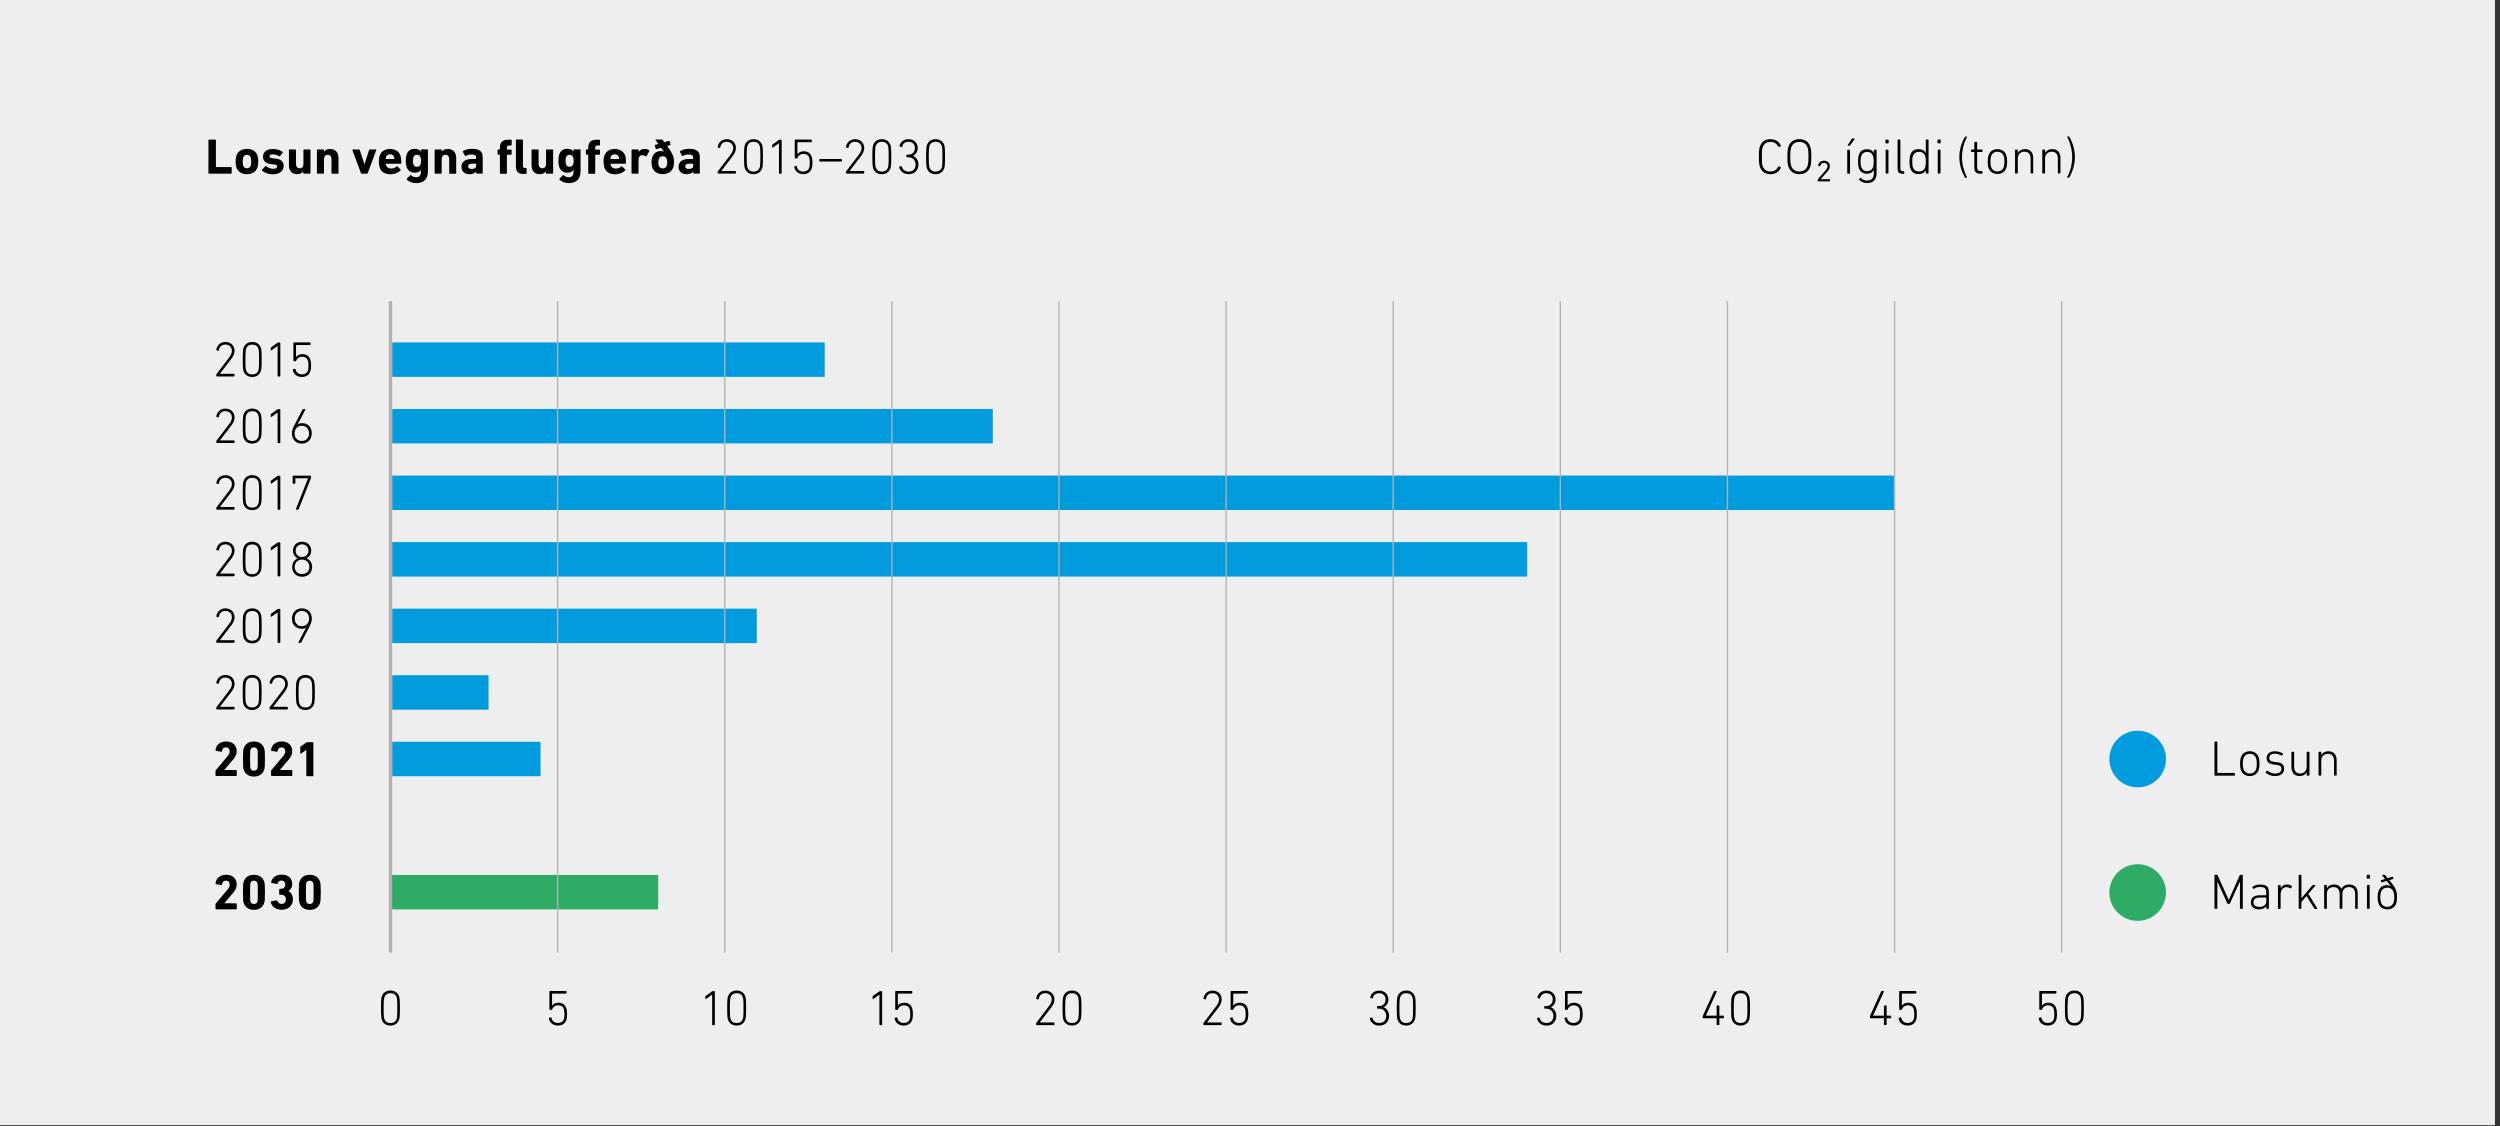 <?xml version="1.0" encoding="UTF-8"?><svg xmlns="http://www.w3.org/2000/svg" xmlns:xlink="http://www.w3.org/1999/xlink" viewBox="0 0 375.28 169.03"><rect x="0" y="0" width="375.28" height="169.03" fill="#333333" stroke="none"/><defs><style>.cls-1,.cls-2,.cls-3{fill:none;}.cls-4{fill:url(#linear-gradient);}.cls-5{clip-path:url(#clippath);}.cls-6{fill:#eee;}.cls-7{fill:#009cde;}.cls-8{fill:#2eac66;}.cls-2{stroke-width:.2px;}.cls-2,.cls-3{stroke:#b2b2b2;}.cls-9{mix-blend-mode:multiply;}.cls-10{clip-path:url(#clippath-1);}.cls-11{clip-path:url(#clippath-4);}.cls-12{clip-path:url(#clippath-3);}.cls-13{clip-path:url(#clippath-2);}.cls-14{clip-path:url(#clippath-8);}.cls-15{clip-path:url(#clippath-6);}.cls-16{clip-path:url(#clippath-5);}.cls-17{clip-path:url(#clippath-9);}.cls-3{stroke-width:.5px;}.cls-18{clip-path:url(#clippath-20);}.cls-19{clip-path:url(#clippath-14);}.cls-20{clip-path:url(#clippath-13);}.cls-21{clip-path:url(#clippath-12);}.cls-22{clip-path:url(#clippath-10);}.cls-23{clip-path:url(#clippath-15);}.cls-24{clip-path:url(#clippath-17);}.cls-25{clip-path:url(#clippath-16);}.cls-26{clip-path:url(#clippath-19);}.cls-27{clip-path:url(#clippath-11);}.cls-28{clip-path:url(#clippath-18);}.cls-29{isolation:isolate;}</style><clipPath id="clippath"><rect class="cls-1" x="569.56" y="-149.29" width="595.28" height="841.89"/></clipPath><clipPath id="clippath-1"><rect class="cls-1" x="569.56" y="-149.29" width="595.28" height="841.89"/></clipPath><clipPath id="clippath-2"><rect class="cls-1" x="569.56" y="-149.29" width="595.28" height="841.89"/></clipPath><clipPath id="clippath-3"><rect class="cls-1" x="362.84" y="14.06" width="843.24" height="786.22"/></clipPath><clipPath id="clippath-4"><path class="cls-1" d="M1005.75,14.95c-21.76,3.89-32.36,6.19-31.28,10.64,1.08,4.46,8.22,12.59,4.58,14.48-3.25,1.69-5.42-.93-7.67-3.54-1.85-2.14-3.75-4.29-6.34-4.06-5.75,.51-21.88,.13-34.24,4.04-9,2.75-28.59,10.03-37.64,15.62-9.05,5.6-29.05,15.99-36.03,19.24-6.97,3.25-23.35,14.9-28.63,21.29-5.28,6.39-17.41,23.11-24.16,27.16-6.74,4.04-21.37,9.44-19.31,14.02,2.06,4.58,25.3,5.68,28.21,9.98,2.91,4.3,5.82,2.05,1.83,5.74-2.16,2-9.97-.38-18.17-2.76-6.95-2.02-14.17-4.04-18.44-3.39-9.31,1.42-16.21,9.12-18.5,11.6-2.28,2.47,5.54,6.87,2.04,10.65-3.51,3.77-15.49,5.68-17.95,9.25-2.47,3.57-7.34,11.26-7.34,11.26l14.06,7.98-359.18,214.2-28.75,391.92,826.54-3.87,16.7-769.06c-13.36-8.55-57.21-13.74-68.47-7.27-10.12,5.81-63.16,18.61-73.95,11.87-9.37-5.86-26.55-17.89-47.95-17.89-3.23,0-6.55,.27-9.96,.88"/></clipPath><linearGradient id="linear-gradient" x1="216.05" y1="812.25" x2="217.05" y2="812.25" gradientTransform="translate(638676.42 170598.93) rotate(-90) scale(785.34 -785.34)" gradientUnits="userSpaceOnUse"><stop offset="0" stop-color="#bcddf2"/><stop offset=".62" stop-color="#bcddf2"/><stop offset="1" stop-color="#e3f2fa"/></linearGradient><clipPath id="clippath-5"><rect class="cls-1" x="-45.71" y="-149.29" width="595.28" height="841.89"/></clipPath><clipPath id="clippath-6"><rect class="cls-1" x="-45.71" y="-149.29" width="595.28" height="841.89"/></clipPath><clipPath id="clippath-8"><rect class="cls-1" x="-45.71" y="-149.29" width="595.28" height="841.89"/></clipPath><clipPath id="clippath-9"><rect class="cls-1" x="49.37" y="38.21" width="18.5" height="105.8"/></clipPath><clipPath id="clippath-10"><rect class="cls-1" x="74.6" y="38.21" width="18.2" height="105.8"/></clipPath><clipPath id="clippath-11"><rect class="cls-1" x="99.69" y="38.21" width="18.2" height="105.8"/></clipPath><clipPath id="clippath-12"><rect class="cls-1" x="124.78" y="38.21" width="18.2" height="105.8"/></clipPath><clipPath id="clippath-13"><rect class="cls-1" x="149.86" y="38.21" width="18.2" height="105.8"/></clipPath><clipPath id="clippath-14"><rect class="cls-1" x="174.95" y="38.21" width="18.2" height="105.8"/></clipPath><clipPath id="clippath-15"><rect class="cls-1" x="200.04" y="38.21" width="18.2" height="105.8"/></clipPath><clipPath id="clippath-16"><rect class="cls-1" x="225.12" y="38.21" width="18.2" height="105.8"/></clipPath><clipPath id="clippath-17"><rect class="cls-1" x="250.21" y="38.21" width="18.2" height="105.8"/></clipPath><clipPath id="clippath-18"><rect class="cls-1" x="275.3" y="38.21" width="18.2" height="105.8"/></clipPath><clipPath id="clippath-19"><rect class="cls-1" x="300.38" y="38.21" width="18.2" height="105.8"/></clipPath><clipPath id="clippath-20"><rect class="cls-1" x="-45.71" y="-149.29" width="595.28" height="841.89"/></clipPath></defs><g class="cls-29"><g id="Layer_1"><g class="cls-5"><g class="cls-10"><g class="cls-13"><g class="cls-9"><g class="cls-12"><g class="cls-11"><rect class="cls-4" x="213.48" y="-157.09" width="1141.96" height="1128.07" transform="translate(-91.55 523.54) rotate(-35)"/></g></g></g></g></g></g><g class="cls-16"><g class="cls-15"><rect class="cls-6" x="-.36" y="-.1" width="374.88" height="169"/><g><path d="M32.48,56.24s0-.07,.03-.1l1.88-2.47c.26-.33,.42-.65,.42-1,0-.56-.4-.95-.98-.95s-.89,.35-.98,.88c0,.04-.04,.07-.09,.06l-.23-.06s-.07-.04-.06-.08c.08-.62,.55-1.19,1.37-1.19s1.37,.56,1.37,1.34c0,.45-.2,.83-.52,1.25l-1.68,2.19h0s2.12,0,2.12,0c.04,0,.08,.03,.08,.08v.24s-.03,.08-.08,.08h-2.59s-.08-.03-.08-.08v-.2Z"/><path d="M36.44,53.96c0-1.22,.05-1.53,.11-1.71,.19-.59,.67-.92,1.31-.92s1.12,.32,1.31,.92c.06,.18,.11,.49,.11,1.71s-.05,1.53-.11,1.71c-.2,.59-.67,.92-1.31,.92s-1.12-.32-1.31-.92c-.06-.18-.11-.49-.11-1.71Zm1.43,2.25c.45,0,.77-.2,.92-.62,.05-.17,.1-.44,.1-1.62s-.05-1.46-.1-1.62c-.14-.43-.47-.62-.92-.62s-.77,.2-.92,.62c-.05,.17-.11,.44-.11,1.62s.05,1.46,.11,1.62c.14,.43,.47,.62,.92,.62Z"/><path d="M41.67,51.95h-.02l-.92,.65s-.08,.02-.08-.04v-.32c0-.05,.02-.08,.05-.11l.95-.68s.07-.04,.11-.04h.24s.08,.03,.08,.08v4.95s-.03,.08-.08,.08h-.25s-.08-.03-.08-.08v-4.48Z"/><path d="M44.02,55.42l.24-.06c.05-.01,.08,.02,.1,.06,.08,.45,.41,.78,.98,.78,.42,0,.76-.2,.89-.59,.05-.17,.07-.4,.07-.74s-.03-.58-.09-.75c-.12-.38-.44-.57-.86-.57-.48,0-.8,.29-.9,.61-.02,.05-.03,.07-.08,.07h-.25s-.08-.03-.08-.07v-2.68s.03-.08,.08-.08h2.41s.08,.03,.08,.08v.24s-.03,.07-.08,.07h-2.05s-.04,.02-.04,.05v1.76h.01c.13-.22,.47-.44,.93-.44,.6,0,1.03,.28,1.2,.81,.07,.21,.12,.49,.12,.9,0,.38-.04,.65-.11,.86-.18,.55-.65,.86-1.26,.86-.79,0-1.29-.46-1.37-1.08,0-.04,0-.08,.05-.09Z"/></g><g><path d="M32.48,66.24s0-.07,.03-.1l1.88-2.47c.26-.33,.42-.65,.42-1,0-.56-.4-.95-.98-.95s-.89,.35-.98,.88c0,.04-.04,.07-.09,.06l-.23-.06s-.07-.04-.06-.08c.08-.62,.55-1.19,1.37-1.19s1.37,.56,1.37,1.34c0,.45-.2,.83-.52,1.25l-1.68,2.19h0s2.12,0,2.12,0c.04,0,.08,.03,.08,.07v.24s-.03,.08-.08,.08h-2.59s-.08-.03-.08-.08v-.19Z"/><path d="M36.44,63.96c0-1.22,.05-1.53,.11-1.71,.19-.59,.67-.92,1.31-.92s1.12,.32,1.31,.92c.06,.18,.11,.49,.11,1.71s-.05,1.53-.11,1.71c-.2,.59-.67,.92-1.31,.92s-1.12-.32-1.31-.92c-.06-.18-.11-.49-.11-1.71Zm1.43,2.24c.45,0,.77-.2,.92-.62,.05-.17,.1-.44,.1-1.62s-.05-1.46-.1-1.62c-.14-.43-.47-.62-.92-.62s-.77,.2-.92,.62c-.05,.17-.11,.44-.11,1.62s.05,1.46,.11,1.62c.14,.43,.47,.62,.92,.62Z"/><path d="M41.67,61.95h-.02l-.92,.65s-.08,.02-.08-.04v-.32c0-.05,.02-.08,.05-.11l.95-.68s.07-.04,.11-.04h.24s.08,.03,.08,.08v4.95s-.03,.08-.08,.08h-.25s-.08-.03-.08-.08v-4.48Z"/><path d="M44.15,63.9l1.27-2.44s.04-.05,.1-.05h.28c.05,0,.06,.04,.04,.07l-1.15,2.21h.02c.13-.1,.37-.17,.66-.17,.83,0,1.43,.6,1.43,1.52s-.62,1.55-1.49,1.55-1.49-.6-1.49-1.54c0-.41,.14-.8,.33-1.15Zm1.16,2.3c.64,0,1.08-.47,1.08-1.14s-.44-1.15-1.08-1.15-1.09,.47-1.09,1.15,.44,1.14,1.09,1.14Z"/></g><g><path d="M32.48,76.24s0-.07,.03-.1l1.88-2.47c.26-.33,.42-.65,.42-1,0-.56-.4-.95-.98-.95s-.89,.35-.98,.88c0,.04-.04,.07-.09,.06l-.23-.06s-.07-.04-.06-.08c.08-.62,.55-1.19,1.37-1.19s1.37,.56,1.37,1.34c0,.45-.2,.83-.52,1.25l-1.68,2.19h0s2.12,0,2.12,0c.04,0,.08,.03,.08,.08v.24s-.03,.08-.08,.08h-2.59s-.08-.03-.08-.08v-.2Z"/><path d="M36.44,73.95c0-1.22,.05-1.53,.11-1.71,.19-.59,.67-.92,1.31-.92s1.12,.32,1.31,.92c.06,.18,.11,.49,.11,1.71s-.05,1.53-.11,1.71c-.2,.59-.67,.92-1.31,.92s-1.12-.32-1.31-.92c-.06-.18-.11-.49-.11-1.71Zm1.43,2.25c.45,0,.77-.2,.92-.62,.05-.17,.1-.44,.1-1.62s-.05-1.46-.1-1.62c-.14-.43-.47-.62-.92-.62s-.77,.2-.92,.62c-.05,.17-.11,.44-.11,1.62s.05,1.46,.11,1.62c.14,.43,.47,.62,.92,.62Z"/><path d="M41.67,71.95h-.02l-.92,.65s-.08,.02-.08-.04v-.32c0-.05,.02-.08,.05-.11l.95-.68s.07-.04,.11-.04h.24s.08,.03,.08,.08v4.95s-.03,.08-.08,.08h-.25s-.08-.03-.08-.08v-4.48Z"/><path d="M46.23,71.81v-.02h-1.85s-.04,.02-.04,.05v.7s-.03,.07-.08,.07h-.25s-.08-.03-.08-.07v-1.06s.03-.08,.08-.08h2.58s.08,.03,.08,.08v.28s0,.05-.01,.07l-1.83,4.61c-.02,.05-.04,.07-.1,.07h-.28s-.06-.03-.04-.08l1.82-4.61Z"/></g><g><path d="M32.48,86.23s0-.07,.03-.1l1.88-2.47c.26-.33,.42-.65,.42-1,0-.56-.4-.95-.98-.95s-.89,.35-.98,.88c0,.04-.04,.07-.09,.06l-.23-.06s-.07-.04-.06-.08c.08-.62,.55-1.19,1.37-1.19s1.37,.56,1.37,1.34c0,.45-.2,.83-.52,1.25l-1.68,2.19h0s2.12,0,2.12,0c.04,0,.08,.03,.08,.08v.24s-.03,.08-.08,.08h-2.59s-.08-.03-.08-.08v-.2Z"/><path d="M36.44,83.95c0-1.22,.05-1.53,.11-1.71,.19-.59,.67-.92,1.31-.92s1.12,.32,1.31,.92c.06,.18,.11,.49,.11,1.71s-.05,1.53-.11,1.71c-.2,.59-.67,.92-1.31,.92s-1.12-.32-1.31-.92c-.06-.18-.11-.49-.11-1.71Zm1.43,2.25c.45,0,.77-.2,.92-.62,.05-.17,.1-.44,.1-1.62s-.05-1.46-.1-1.62c-.14-.43-.47-.62-.92-.62s-.77,.2-.92,.62c-.05,.17-.11,.44-.11,1.62s.05,1.46,.11,1.62c.14,.43,.47,.62,.92,.62Z"/><path d="M41.67,81.95h-.02l-.92,.65s-.08,.02-.08-.04v-.32c0-.05,.02-.08,.05-.11l.95-.68s.07-.04,.11-.04h.24s.08,.03,.08,.08v4.95s-.03,.08-.08,.08h-.25s-.08-.03-.08-.08v-4.48Z"/><path d="M44.66,83.82v-.02c-.4-.19-.68-.61-.68-1.14,0-.76,.54-1.34,1.37-1.34s1.37,.59,1.37,1.34c0,.53-.29,.95-.68,1.14v.02c.48,.2,.82,.67,.82,1.3,0,.86-.62,1.46-1.5,1.46s-1.5-.6-1.5-1.46c0-.63,.34-1.1,.82-1.3Zm.68,2.36c.67,0,1.1-.46,1.1-1.08s-.44-1.1-1.1-1.1-1.1,.47-1.1,1.1,.43,1.08,1.1,1.08Zm.96-3.52c0-.55-.39-.95-.96-.95s-.96,.41-.96,.95,.38,.95,.96,.95,.96-.41,.96-.95Z"/></g><g><path d="M32.48,96.23s0-.07,.03-.1l1.88-2.47c.26-.33,.42-.65,.42-1,0-.56-.4-.95-.98-.95s-.89,.35-.98,.88c0,.04-.04,.07-.09,.06l-.23-.06s-.07-.04-.06-.08c.08-.62,.55-1.19,1.37-1.19s1.37,.56,1.37,1.34c0,.45-.2,.83-.52,1.25l-1.68,2.19h0s2.12,0,2.12,0c.04,0,.08,.03,.08,.07v.24s-.03,.08-.08,.08h-2.59s-.08-.03-.08-.08v-.19Z"/><path d="M36.44,93.95c0-1.22,.05-1.53,.11-1.71,.19-.59,.67-.92,1.31-.92s1.12,.32,1.31,.92c.06,.18,.11,.49,.11,1.71s-.05,1.53-.11,1.71c-.2,.59-.67,.92-1.31,.92s-1.12-.32-1.31-.92c-.06-.18-.11-.49-.11-1.71Zm1.43,2.24c.45,0,.77-.2,.92-.62,.05-.17,.1-.44,.1-1.62s-.05-1.46-.1-1.62c-.14-.43-.47-.62-.92-.62s-.77,.2-.92,.62c-.05,.17-.11,.44-.11,1.62s.05,1.46,.11,1.62c.14,.43,.47,.62,.92,.62Z"/><path d="M41.67,91.94h-.02l-.92,.65s-.08,.02-.08-.04v-.32c0-.05,.02-.08,.05-.11l.95-.68s.07-.04,.11-.04h.24s.08,.03,.08,.08v4.95s-.03,.08-.08,.08h-.25s-.08-.03-.08-.08v-4.48Z"/><path d="M45.93,94.22h-.01c-.13,.1-.37,.17-.66,.17-.83,0-1.43-.6-1.43-1.52s.62-1.55,1.49-1.55,1.49,.6,1.49,1.54c0,.41-.14,.8-.33,1.15l-1.27,2.44s-.05,.05-.1,.05h-.28c-.05,0-.06-.04-.04-.07l1.15-2.21Zm.47-1.37c0-.68-.44-1.14-1.09-1.14s-1.08,.47-1.08,1.14,.44,1.15,1.08,1.15,1.09-.47,1.09-1.15Z"/></g><g><path d="M32.48,106.23s0-.07,.03-.1l1.88-2.47c.26-.33,.42-.65,.42-1,0-.56-.4-.95-.98-.95s-.89,.35-.98,.88c0,.04-.04,.07-.09,.06l-.23-.06s-.07-.04-.06-.08c.08-.62,.55-1.19,1.37-1.19s1.37,.56,1.37,1.34c0,.45-.2,.83-.52,1.25l-1.68,2.19h0s2.12,0,2.12,0c.04,0,.08,.03,.08,.08v.24s-.03,.08-.08,.08h-2.59s-.08-.03-.08-.08v-.2Z"/><path d="M36.43,103.95c0-1.22,.05-1.53,.11-1.71,.19-.59,.67-.92,1.31-.92s1.12,.32,1.31,.92c.06,.18,.11,.49,.11,1.71s-.05,1.53-.11,1.71c-.2,.59-.67,.92-1.31,.92s-1.12-.32-1.31-.92c-.06-.18-.11-.49-.11-1.71Zm1.43,2.25c.45,0,.77-.2,.92-.62,.05-.17,.1-.44,.1-1.62s-.05-1.46-.1-1.62c-.14-.43-.47-.62-.92-.62s-.77,.2-.92,.62c-.05,.17-.11,.44-.11,1.62s.05,1.46,.11,1.62c.14,.43,.47,.62,.92,.62Z"/><path d="M40.48,106.23s0-.07,.03-.1l1.88-2.47c.26-.33,.42-.65,.42-1,0-.56-.4-.95-.98-.95s-.89,.35-.98,.88c0,.04-.04,.07-.09,.06l-.23-.06s-.07-.04-.06-.08c.08-.62,.55-1.19,1.37-1.19s1.37,.56,1.37,1.34c0,.45-.2,.83-.52,1.25l-1.68,2.19h0s2.12,0,2.12,0c.04,0,.08,.03,.08,.08v.24s-.03,.08-.08,.08h-2.59s-.08-.03-.08-.08v-.2Z"/><path d="M44.42,103.95c0-1.22,.05-1.53,.11-1.71,.19-.59,.67-.92,1.31-.92s1.12,.32,1.31,.92c.06,.18,.11,.49,.11,1.71s-.05,1.53-.11,1.71c-.2,.59-.67,.92-1.31,.92s-1.12-.32-1.31-.92c-.06-.18-.11-.49-.11-1.71Zm1.43,2.25c.45,0,.77-.2,.92-.62,.05-.17,.1-.44,.1-1.62s-.05-1.46-.1-1.62c-.14-.43-.47-.62-.92-.62s-.77,.2-.92,.62c-.05,.17-.11,.44-.11,1.62s.05,1.46,.11,1.62c.14,.43,.47,.62,.92,.62Z"/></g><g><path d="M32.35,115.72s0-.07,.04-.1l1.79-2.13c.2-.23,.3-.44,.3-.71,0-.34-.2-.59-.56-.59s-.56,.21-.6,.6c0,.04-.03,.07-.08,.06l-.83-.14s-.07-.04-.06-.09c.05-.71,.62-1.32,1.61-1.32s1.57,.63,1.57,1.46c0,.49-.2,.87-.52,1.24l-1.34,1.58h0s1.79,.01,1.79,.01c.04,0,.08,.03,.08,.08v.74s-.03,.08-.08,.08h-3.03s-.08-.03-.08-.08v-.7Z"/><path d="M36.47,113.94c0-1.13,.04-1.37,.11-1.59,.21-.65,.74-1.04,1.54-1.04s1.33,.39,1.54,1.04c.08,.23,.11,.46,.11,1.59s-.04,1.37-.11,1.59c-.21,.65-.74,1.04-1.54,1.04s-1.33-.39-1.54-1.04c-.08-.23-.11-.46-.11-1.59Zm1.65,1.75c.26,0,.44-.11,.52-.35,.04-.14,.06-.29,.06-1.4s-.01-1.27-.06-1.4c-.08-.23-.26-.35-.52-.35s-.44,.11-.52,.35c-.04,.14-.06,.29-.06,1.4s.02,1.27,.06,1.4c.08,.23,.25,.35,.52,.35Z"/><path d="M40.69,115.72s0-.07,.04-.1l1.79-2.13c.2-.23,.3-.44,.3-.71,0-.34-.2-.59-.56-.59s-.56,.21-.6,.6c0,.04-.03,.07-.08,.06l-.83-.14s-.07-.04-.06-.09c.05-.71,.62-1.32,1.61-1.32s1.57,.63,1.57,1.46c0,.49-.2,.87-.52,1.24l-1.34,1.58h0s1.79,.01,1.79,.01c.04,0,.08,.03,.08,.08v.74s-.03,.08-.08,.08h-3.03s-.08-.03-.08-.08v-.7Z"/><path d="M45.97,112.58h-.01l-.81,.56s-.08,.02-.08-.04v-.93s.02-.08,.05-.1l.86-.62s.08-.04,.14-.04h.84s.08,.03,.08,.08v4.95s-.03,.08-.08,.08h-.9s-.08-.03-.08-.08v-3.84Z"/></g><g><path d="M32.35,135.73s0-.07,.04-.1l1.79-2.13c.2-.23,.3-.44,.3-.71,0-.34-.2-.59-.56-.59s-.56,.21-.6,.6c0,.04-.03,.07-.08,.06l-.83-.14s-.07-.04-.06-.09c.05-.71,.62-1.32,1.61-1.32s1.57,.63,1.57,1.46c0,.49-.2,.87-.52,1.24l-1.34,1.58h0s1.79,.01,1.79,.01c.04,0,.08,.03,.08,.08v.74s-.03,.08-.08,.08h-3.03s-.08-.03-.08-.08v-.7Z"/><path d="M36.47,133.95c0-1.13,.04-1.37,.11-1.59,.21-.65,.74-1.04,1.54-1.04s1.33,.39,1.54,1.04c.08,.23,.11,.46,.11,1.59s-.04,1.37-.11,1.59c-.21,.65-.74,1.04-1.54,1.04s-1.33-.39-1.54-1.04c-.08-.23-.11-.46-.11-1.59Zm1.65,1.75c.26,0,.44-.11,.52-.35,.04-.14,.06-.29,.06-1.4s-.01-1.27-.06-1.4c-.08-.23-.26-.35-.52-.35s-.44,.11-.52,.35c-.04,.14-.06,.29-.06,1.4s.02,1.27,.06,1.4c.08,.23,.25,.35,.52,.35Z"/><path d="M40.7,135.31l.83-.16s.08,.02,.09,.06c.09,.27,.31,.48,.67,.48,.39,0,.63-.28,.63-.66,0-.46-.28-.72-.71-.72h-.22s-.08-.03-.08-.08v-.73s.03-.08,.08-.08h.2c.38,0,.63-.25,.63-.64,0-.36-.22-.6-.58-.6-.32,0-.5,.19-.58,.47-.01,.04-.04,.06-.09,.05l-.82-.16s-.07-.04-.06-.08c.12-.68,.7-1.17,1.6-1.17,1,0,1.58,.59,1.58,1.41,0,.44-.2,.81-.57,1.05v.02c.31,.15,.67,.56,.67,1.24,0,.93-.71,1.55-1.67,1.55-.87,0-1.52-.44-1.66-1.17,0-.05,.01-.08,.06-.1Z"/><path d="M44.85,133.95c0-1.13,.04-1.37,.11-1.59,.21-.65,.74-1.04,1.54-1.04s1.33,.39,1.54,1.04c.08,.23,.11,.46,.11,1.59s-.04,1.37-.11,1.59c-.21,.65-.74,1.04-1.54,1.04s-1.33-.39-1.54-1.04c-.08-.23-.11-.46-.11-1.59Zm1.65,1.75c.26,0,.44-.11,.52-.35,.04-.14,.06-.29,.06-1.4s-.01-1.27-.06-1.4c-.08-.23-.26-.35-.52-.35s-.44,.11-.52,.35c-.04,.14-.06,.29-.06,1.4s.02,1.27,.06,1.4c.08,.23,.25,.35,.52,.35Z"/></g><g><path d="M332.42,111.4s.03-.08,.07-.08h.28s.08,.03,.08,.08v4.58s.01,.05,.04,.05h2.52s.08,.03,.08,.07v.26s-.03,.08-.08,.08h-2.92s-.07-.03-.07-.08v-4.95Z"/><path d="M336.38,115.57c-.08-.24-.12-.5-.12-.94s.04-.69,.12-.93c.2-.59,.68-.93,1.34-.93s1.15,.34,1.34,.93c.08,.24,.12,.5,.12,.93s-.04,.7-.12,.94c-.2,.59-.68,.93-1.34,.93s-1.14-.34-1.34-.93Zm2.29-.13c.07-.2,.1-.42,.1-.81s-.03-.6-.1-.8c-.14-.43-.49-.67-.95-.67s-.8,.24-.95,.67c-.07,.2-.1,.42-.1,.8s.03,.61,.1,.81c.14,.43,.49,.67,.95,.67s.81-.24,.95-.67Z"/><path d="M340.1,116s-.03-.08,0-.11l.17-.19s.08-.02,.11,0c.28,.23,.67,.42,1.16,.42,.62,0,.93-.28,.93-.69,0-.36-.16-.56-.82-.63l-.36-.04c-.67-.07-1.04-.39-1.04-.95,0-.65,.47-1.04,1.26-1.04,.49,0,.91,.16,1.19,.35,.04,.03,.04,.07,.01,.1l-.13,.18s-.07,.04-.11,.02c-.23-.14-.62-.28-.99-.28-.55,0-.83,.24-.83,.64,0,.35,.22,.54,.83,.6l.36,.04c.7,.07,1.04,.41,1.04,.96,0,.68-.48,1.12-1.37,1.12-.65,0-1.12-.27-1.4-.5Z"/><path d="M346.33,116.43s-.08-.03-.08-.08v-.42h0c-.18,.35-.56,.57-1.04,.57-.8,0-1.24-.5-1.24-1.36v-2.22s.03-.08,.08-.08h.25s.08,.03,.08,.08v2.12c0,.72,.3,1.07,.92,1.07,.54,0,.96-.38,.96-1v-2.19s.03-.08,.08-.08h.26s.08,.03,.08,.08v3.43s-.03,.08-.08,.08h-.26Z"/><path d="M350.45,116.43s-.08-.03-.08-.08v-2.12c0-.71-.32-1.07-.94-1.07-.55,0-.98,.38-.98,1v2.19s-.03,.08-.08,.08h-.25s-.08-.03-.08-.08v-3.43s.03-.08,.08-.08h.25s.08,.03,.08,.08v.43h0c.18-.35,.56-.58,1.06-.58,.8,0,1.25,.5,1.25,1.37v2.21s-.03,.08-.08,.08h-.25Z"/></g><g><path d="M332.42,131.4s.03-.08,.07-.08h.29c.05,0,.09,.02,.11,.08l1.66,3.66h.03l1.62-3.66c.02-.05,.06-.08,.11-.08h.29s.07,.03,.07,.08v4.95s-.03,.08-.07,.08h-.28s-.08-.03-.08-.08v-3.99h-.02l-1.47,3.24c-.03,.06-.06,.08-.13,.08h-.15c-.07,0-.1-.02-.13-.08l-1.47-3.24h-.02v3.99s-.03,.08-.08,.08h-.28s-.07-.03-.07-.08v-4.95Z"/><path d="M338.36,133.42s-.08,.03-.11,0l-.13-.19s-.01-.08,.02-.1c.26-.22,.64-.35,1.14-.35,.93,0,1.31,.31,1.31,1.19v2.39s-.03,.08-.08,.08h-.24s-.08-.03-.08-.08v-.38h0c-.14,.3-.53,.53-1.11,.53-.72,0-1.2-.36-1.2-1.06s.49-1.06,1.36-1.06h.91s.04-.02,.04-.04v-.37c0-.59-.2-.83-.93-.83-.44,0-.69,.1-.9,.27Zm1.83,1.91v-.55s-.01-.05-.04-.05h-.86c-.71,0-1.01,.23-1.01,.71s.32,.69,.89,.69c.62,0,1.03-.32,1.03-.8Z"/><path d="M342.03,136.43s-.08-.03-.08-.08v-3.43s.03-.08,.08-.08h.25s.08,.03,.08,.08v.46h0c.13-.35,.46-.61,.96-.61,.29,0,.55,.1,.72,.25,.04,.02,.04,.06,.01,.1l-.15,.21s-.07,.04-.11,.02c-.17-.1-.34-.18-.57-.18-.63,0-.87,.55-.87,1.21v1.98s-.03,.08-.08,.08h-.25Z"/><path d="M347.49,136.43c-.05,0-.08-.02-.11-.08l-1.14-1.85-.77,.9v.95s-.03,.08-.08,.08h-.25s-.08-.03-.08-.08v-4.95s.03-.08,.08-.08h.25s.08,.03,.08,.08v3.44l1.62-1.91c.04-.05,.07-.08,.13-.08h.31s.07,.04,.04,.08l-1.06,1.25,1.34,2.18s0,.08-.05,.08h-.31Z"/><path d="M353.62,136.43s-.08-.03-.08-.08v-2.12c0-.71-.32-1.07-.95-1.07-.55,0-.97,.38-.97,1v2.19s-.03,.08-.08,.08h-.25s-.08-.03-.08-.08v-2.12c0-.71-.32-1.07-.94-1.07-.55,0-.98,.38-.98,1v2.19s-.03,.08-.08,.08h-.25s-.08-.03-.08-.08v-3.43s.03-.08,.08-.08h.25s.08,.03,.08,.08v.43h0c.18-.35,.56-.58,1.06-.58,.56,0,.93,.23,1.11,.67h0c.21-.41,.59-.67,1.18-.67,.81,0,1.28,.5,1.28,1.37v2.21s-.03,.08-.08,.08h-.25Z"/><path d="M355.35,131.9s-.08-.03-.08-.08v-.42s.03-.08,.08-.08h.33s.08,.03,.08,.08v.42s-.03,.08-.08,.08h-.33Zm.04,4.53s-.08-.03-.08-.08v-3.43s.03-.08,.08-.08h.25s.08,.03,.08,.08v3.43s-.03,.08-.08,.08h-.25Z"/><path d="M358.65,132.11l.29,.35c.63,.78,.88,1.34,.88,2.14,0,.49-.04,.75-.11,.98-.19,.59-.68,.93-1.34,.93s-1.15-.34-1.34-.93c-.08-.23-.12-.5-.12-.89s.04-.68,.12-.9c.19-.58,.65-.92,1.25-.92,.25,0,.44,.05,.66,.2h0l-.68-.84-.72,.22c-.05,.02-.1-.02-.11-.05l-.05-.19s.02-.08,.06-.09l.58-.17-.43-.54s0-.08,.04-.08h.31c.06,0,.09,.03,.13,.08l.34,.42,.71-.21c.05-.02,.09,0,.1,.05l.05,.18s0,.08-.05,.1l-.57,.17Zm.66,3.35c.07-.2,.1-.43,.1-.77s-.03-.56-.1-.76c-.14-.43-.48-.68-.95-.68s-.81,.24-.95,.67c-.07,.2-.1,.42-.1,.77s.03,.57,.1,.77c.14,.43,.49,.66,.95,.66s.8-.23,.95-.66Z"/></g><rect class="cls-7" x="58.87" y="51.4" width="64.93" height="5.17"/><rect class="cls-7" x="58.87" y="61.39" width="90.16" height="5.17"/><rect class="cls-7" x="58.87" y="71.39" width="225.43" height="5.17"/><rect class="cls-7" x="58.87" y="81.38" width="170.38" height="5.17"/><rect class="cls-7" x="58.87" y="91.37" width="54.73" height="5.17"/><rect class="cls-7" x="58.87" y="101.36" width="14.47" height="5.17"/><rect class="cls-7" x="58.87" y="111.35" width="22.27" height="5.17"/><rect class="cls-8" x="58.62" y="131.34" width="40.17" height="5.17"/><path d="M57.19,151.32c0-1.22,.05-1.53,.11-1.71,.19-.59,.67-.92,1.31-.92s1.12,.32,1.31,.92c.06,.18,.11,.49,.11,1.71s-.05,1.53-.11,1.71c-.2,.59-.67,.92-1.31,.92s-1.12-.32-1.31-.92c-.06-.18-.11-.49-.11-1.71Zm1.43,2.25c.45,0,.77-.2,.92-.62,.05-.17,.1-.44,.1-1.62s-.05-1.46-.1-1.62c-.14-.43-.47-.62-.92-.62s-.77,.2-.92,.62c-.05,.17-.11,.44-.11,1.62s.05,1.46,.11,1.62c.14,.43,.47,.62,.92,.62Z"/><path d="M82.44,152.78l.24-.06c.05-.01,.08,.01,.1,.06,.08,.45,.41,.78,.98,.78,.42,0,.76-.2,.89-.59,.05-.17,.08-.4,.08-.74s-.03-.58-.09-.75c-.12-.38-.44-.57-.86-.57-.48,0-.8,.29-.9,.61-.02,.05-.03,.07-.08,.07h-.25s-.08-.03-.08-.07v-2.68s.03-.08,.08-.08h2.41s.08,.03,.08,.08v.24s-.03,.07-.08,.07h-2.05s-.04,.02-.04,.05v1.76h.01c.13-.22,.47-.44,.93-.44,.6,0,1.03,.28,1.2,.81,.07,.21,.12,.49,.12,.9,0,.38-.04,.65-.1,.86-.18,.55-.65,.86-1.26,.86-.79,0-1.29-.46-1.37-1.08,0-.04,0-.08,.05-.09Z"/><g><path d="M106.9,149.32h-.02l-.92,.65s-.08,.02-.08-.04v-.32c0-.05,.02-.08,.05-.11l.95-.68s.07-.04,.11-.04h.24s.08,.03,.08,.08v4.95s-.03,.08-.08,.08h-.25s-.08-.03-.08-.08v-4.48Z"/><path d="M109.16,151.32c0-1.22,.05-1.53,.11-1.71,.19-.59,.67-.92,1.31-.92s1.12,.32,1.31,.92c.06,.18,.11,.49,.11,1.71s-.05,1.53-.11,1.71c-.2,.59-.67,.92-1.31,.92s-1.12-.32-1.31-.92c-.06-.18-.11-.49-.11-1.71Zm1.43,2.25c.45,0,.77-.2,.92-.62,.05-.17,.1-.44,.1-1.62s-.05-1.46-.1-1.62c-.14-.43-.47-.62-.92-.62s-.77,.2-.92,.62c-.05,.17-.11,.44-.11,1.62s.05,1.46,.11,1.62c.14,.43,.47,.62,.92,.62Z"/></g><g><path d="M132.01,149.32h-.02l-.92,.65s-.08,.02-.08-.04v-.32c0-.05,.02-.08,.05-.11l.95-.68s.07-.04,.11-.04h.24s.08,.03,.08,.08v4.95s-.03,.08-.08,.08h-.25s-.08-.03-.08-.08v-4.48Z"/><path d="M134.36,152.78l.24-.06c.05-.01,.08,.01,.1,.06,.08,.45,.41,.78,.98,.78,.42,0,.76-.2,.89-.59,.05-.17,.07-.4,.07-.74s-.03-.58-.09-.75c-.12-.38-.44-.57-.86-.57-.48,0-.8,.29-.9,.61-.02,.05-.03,.07-.08,.07h-.25s-.08-.03-.08-.07v-2.68s.03-.08,.08-.08h2.41s.08,.03,.08,.08v.24s-.03,.07-.08,.07h-2.05s-.04,.02-.04,.05v1.76h.01c.13-.22,.47-.44,.93-.44,.6,0,1.03,.28,1.2,.81,.07,.21,.12,.49,.12,.9,0,.38-.04,.65-.11,.86-.18,.55-.65,.86-1.26,.86-.79,0-1.29-.46-1.37-1.08,0-.04,0-.08,.05-.09Z"/></g><g><path d="M155.55,153.61s0-.07,.03-.1l1.88-2.47c.26-.33,.42-.65,.42-1,0-.56-.4-.95-.98-.95s-.89,.35-.98,.88c0,.04-.04,.07-.09,.06l-.23-.06s-.07-.04-.06-.08c.08-.62,.55-1.19,1.37-1.19s1.37,.56,1.37,1.34c0,.45-.2,.83-.52,1.25l-1.68,2.19h0s2.12,0,2.12,0c.04,0,.08,.03,.08,.08v.24s-.03,.08-.08,.08h-2.59s-.08-.03-.08-.08v-.2Z"/><path d="M159.5,151.32c0-1.22,.05-1.53,.11-1.71,.19-.59,.67-.92,1.31-.92s1.12,.32,1.31,.92c.06,.18,.11,.49,.11,1.71s-.05,1.53-.11,1.71c-.2,.59-.67,.92-1.31,.92s-1.12-.32-1.31-.92c-.06-.18-.11-.49-.11-1.71Zm1.43,2.25c.45,0,.77-.2,.92-.62,.05-.17,.1-.44,.1-1.62s-.05-1.46-.1-1.62c-.14-.43-.47-.62-.92-.62s-.77,.2-.92,.62c-.05,.17-.11,.44-.11,1.62s.05,1.46,.11,1.62c.14,.43,.47,.62,.92,.62Z"/></g><g><path d="M180.66,153.61s0-.07,.03-.1l1.88-2.47c.26-.33,.42-.65,.42-1,0-.56-.4-.95-.98-.95s-.89,.35-.98,.88c0,.04-.04,.07-.09,.06l-.23-.06s-.07-.04-.06-.08c.08-.62,.55-1.19,1.37-1.19s1.37,.56,1.37,1.34c0,.45-.2,.83-.52,1.25l-1.68,2.19h0s2.12,0,2.12,0c.04,0,.08,.03,.08,.08v.24s-.03,.08-.08,.08h-2.59s-.08-.03-.08-.08v-.2Z"/><path d="M184.71,152.78l.24-.06c.05-.01,.08,.01,.1,.06,.08,.45,.41,.78,.98,.78,.42,0,.76-.2,.89-.59,.05-.17,.07-.4,.07-.74s-.03-.58-.09-.75c-.12-.38-.44-.57-.86-.57-.48,0-.8,.29-.9,.61-.02,.05-.03,.07-.08,.07h-.25s-.08-.03-.08-.07v-2.68s.03-.08,.08-.08h2.41s.08,.03,.08,.08v.24s-.03,.07-.08,.07h-2.05s-.04,.02-.04,.05v1.76h.01c.13-.22,.47-.44,.93-.44,.6,0,1.03,.28,1.2,.81,.07,.21,.12,.49,.12,.9,0,.38-.04,.65-.11,.86-.18,.55-.65,.86-1.26,.86-.79,0-1.29-.46-1.37-1.08,0-.04,0-.08,.05-.09Z"/></g><g><path d="M205.66,152.8l.24-.06c.05-.01,.08,0,.1,.05,.11,.36,.39,.77,1.05,.77s1.04-.44,1.04-1.06-.43-1.09-1.07-1.09h-.23s-.08-.03-.08-.08v-.24s.03-.07,.08-.07h.23c.58,0,.97-.41,.97-.98s-.36-.95-.96-.95-.87,.35-.96,.74c0,.04-.04,.07-.08,.06l-.25-.07s-.07-.04-.06-.09c.1-.53,.56-1.03,1.36-1.03s1.37,.56,1.37,1.34c0,.6-.35,.96-.68,1.15v.02c.34,.14,.79,.56,.79,1.29,0,.86-.59,1.46-1.45,1.46s-1.32-.52-1.44-1.05c-.01-.04,0-.08,.05-.1Z"/><path d="M209.67,151.32c0-1.22,.05-1.53,.11-1.71,.19-.59,.67-.92,1.31-.92s1.12,.32,1.31,.92c.06,.18,.11,.49,.11,1.71s-.05,1.53-.11,1.71c-.2,.59-.67,.92-1.31,.92s-1.12-.32-1.31-.92c-.06-.18-.11-.49-.11-1.71Zm1.43,2.25c.45,0,.77-.2,.92-.62,.05-.17,.1-.44,.1-1.62s-.05-1.46-.1-1.62c-.14-.43-.47-.62-.92-.62s-.77,.2-.92,.62c-.05,.17-.11,.44-.11,1.62s.05,1.46,.11,1.62c.14,.43,.47,.62,.92,.62Z"/></g><g><path d="M230.76,152.8l.24-.06c.05-.01,.08,0,.1,.05,.11,.36,.39,.77,1.05,.77s1.04-.44,1.04-1.06-.43-1.09-1.07-1.09h-.23s-.08-.03-.08-.08v-.24s.03-.07,.08-.07h.23c.58,0,.97-.41,.97-.98s-.36-.95-.96-.95-.87,.35-.96,.74c0,.04-.04,.07-.08,.06l-.25-.07s-.07-.04-.06-.09c.1-.53,.56-1.03,1.36-1.03s1.37,.56,1.37,1.34c0,.6-.35,.96-.68,1.15v.02c.34,.14,.79,.56,.79,1.29,0,.86-.59,1.46-1.45,1.46s-1.32-.52-1.44-1.05c-.01-.04,0-.08,.05-.1Z"/><path d="M234.89,152.78l.24-.06c.05-.01,.08,.01,.1,.06,.08,.45,.41,.78,.98,.78,.42,0,.76-.2,.89-.59,.05-.17,.08-.4,.08-.74s-.03-.58-.09-.75c-.12-.38-.44-.57-.86-.57-.48,0-.8,.29-.9,.61-.02,.05-.03,.07-.08,.07h-.25s-.08-.03-.08-.07v-2.68s.03-.08,.08-.08h2.41s.08,.03,.08,.08v.24s-.03,.07-.08,.07h-2.05s-.04,.02-.04,.05v1.76h.01c.13-.22,.47-.44,.93-.44,.6,0,1.03,.28,1.2,.81,.07,.21,.12,.49,.12,.9,0,.38-.04,.65-.1,.86-.18,.55-.65,.86-1.26,.86-.79,0-1.29-.46-1.37-1.08,0-.04,0-.08,.05-.09Z"/></g><g><path d="M255.6,152.78v-.23s0-.05,.02-.08l1.66-3.64s.05-.06,.1-.06h.28c.05,0,.07,.03,.05,.07l-1.64,3.62h0s1.58,0,1.58,0c.03,0,.04-.02,.04-.05v-1.4s.03-.08,.07-.08h.26s.08,.03,.08,.08v1.4s.01,.05,.04,.05h.56s.08,.03,.08,.07v.24s-.03,.08-.08,.08h-.56s-.04,.01-.04,.04v.9s-.03,.08-.08,.08h-.26s-.07-.03-.07-.08v-.9s-.02-.04-.04-.04h-1.96s-.08-.03-.08-.08Z"/><path d="M259.86,151.32c0-1.22,.05-1.53,.11-1.71,.19-.59,.67-.92,1.31-.92s1.12,.32,1.31,.92c.06,.18,.11,.49,.11,1.71s-.05,1.53-.11,1.71c-.2,.59-.67,.92-1.31,.92s-1.12-.32-1.31-.92c-.06-.18-.11-.49-.11-1.71Zm1.43,2.25c.45,0,.77-.2,.92-.62,.05-.17,.1-.44,.1-1.62s-.05-1.46-.1-1.62c-.14-.43-.47-.62-.92-.62s-.77,.2-.92,.62c-.05,.17-.11,.44-.11,1.62s.05,1.46,.11,1.62c.14,.43,.47,.62,.92,.62Z"/></g><g><path d="M280.7,152.78v-.23s0-.05,.02-.08l1.66-3.64s.04-.06,.1-.06h.28c.05,0,.07,.03,.05,.07l-1.64,3.62h0s1.58,0,1.58,0c.03,0,.05-.02,.05-.05v-1.4s.03-.08,.08-.08h.25s.08,.03,.08,.08v1.4s.01,.05,.04,.05h.56s.08,.03,.08,.07v.24s-.03,.08-.08,.08h-.56s-.04,.01-.04,.04v.9s-.03,.08-.08,.08h-.25s-.08-.03-.08-.08v-.9s-.02-.04-.05-.04h-1.96s-.08-.03-.08-.08Z"/><path d="M285.07,152.78l.24-.06c.05-.01,.08,.01,.1,.06,.08,.45,.41,.78,.98,.78,.42,0,.76-.2,.89-.59,.05-.17,.07-.4,.07-.74s-.03-.58-.09-.75c-.12-.38-.44-.57-.86-.57-.48,0-.8,.29-.9,.61-.02,.05-.03,.07-.08,.07h-.25s-.08-.03-.08-.07v-2.68s.03-.08,.08-.08h2.41s.08,.03,.08,.08v.24s-.03,.07-.08,.07h-2.05s-.04,.02-.04,.05v1.76h.01c.13-.22,.47-.44,.93-.44,.6,0,1.03,.28,1.2,.81,.07,.21,.12,.49,.12,.9,0,.38-.04,.65-.11,.86-.18,.55-.65,.86-1.26,.86-.79,0-1.29-.46-1.37-1.08,0-.04,0-.08,.05-.09Z"/></g><g><path d="M306.1,152.78l.24-.06c.05-.01,.08,.01,.1,.06,.08,.45,.41,.78,.98,.78,.42,0,.76-.2,.89-.59,.05-.17,.07-.4,.07-.74s-.03-.58-.09-.75c-.12-.38-.44-.57-.86-.57-.48,0-.8,.29-.9,.61-.02,.05-.03,.07-.08,.07h-.25s-.08-.03-.08-.07v-2.68s.03-.08,.08-.08h2.41s.08,.03,.08,.08v.24s-.03,.07-.08,.07h-2.05s-.04,.02-.04,.05v1.76h.01c.13-.22,.47-.44,.93-.44,.6,0,1.03,.28,1.2,.81,.07,.21,.12,.49,.12,.9,0,.38-.04,.65-.11,.86-.18,.55-.65,.86-1.26,.86-.79,0-1.29-.46-1.37-1.08,0-.04,0-.08,.05-.09Z"/><path d="M309.97,151.32c0-1.22,.05-1.53,.11-1.71,.19-.59,.67-.92,1.31-.92s1.12,.32,1.31,.92c.06,.18,.11,.49,.11,1.71s-.05,1.53-.11,1.71c-.2,.59-.67,.92-1.31,.92s-1.12-.32-1.31-.92c-.06-.18-.11-.49-.11-1.71Zm1.43,2.25c.45,0,.77-.2,.92-.62,.05-.17,.1-.44,.1-1.62s-.05-1.46-.1-1.62c-.14-.43-.47-.62-.92-.62s-.77,.2-.92,.62c-.05,.17-.11,.44-.11,1.62s.05,1.46,.11,1.62c.14,.43,.47,.62,.92,.62Z"/></g><g class="cls-14"><g class="cls-9"><g class="cls-17"><line class="cls-3" x1="58.62" y1="45.21" x2="58.62" y2="143.01"/></g></g><g class="cls-9"><g class="cls-22"><line class="cls-2" x1="83.7" y1="45.21" x2="83.7" y2="143.01"/></g></g><g class="cls-9"><g class="cls-27"><line class="cls-2" x1="108.79" y1="45.21" x2="108.79" y2="143.01"/></g></g><g class="cls-9"><g class="cls-21"><line class="cls-2" x1="133.88" y1="45.21" x2="133.88" y2="143.01"/></g></g><g class="cls-9"><g class="cls-20"><line class="cls-2" x1="158.96" y1="45.21" x2="158.96" y2="143.01"/></g></g><g class="cls-9"><g class="cls-19"><line class="cls-2" x1="184.05" y1="45.21" x2="184.05" y2="143.01"/></g></g><g class="cls-9"><g class="cls-23"><line class="cls-2" x1="209.14" y1="45.21" x2="209.14" y2="143.01"/></g></g><g class="cls-9"><g class="cls-25"><line class="cls-2" x1="234.22" y1="45.21" x2="234.22" y2="143.01"/></g></g><g class="cls-9"><g class="cls-24"><line class="cls-2" x1="259.31" y1="45.21" x2="259.31" y2="143.01"/></g></g><g class="cls-9"><g class="cls-28"><line class="cls-2" x1="284.4" y1="45.21" x2="284.4" y2="143.01"/></g></g><g class="cls-9"><g class="cls-26"><line class="cls-2" x1="309.48" y1="45.21" x2="309.48" y2="143.01"/></g></g></g><g><path d="M31.3,21.04s.03-.08,.08-.08h.95s.08,.03,.08,.08v4s.01,.04,.04,.04h2.25s.08,.03,.08,.08v.83s-.03,.08-.08,.08h-3.33s-.08-.03-.08-.08v-4.95Z"/><path d="M35.49,25.13c-.08-.26-.12-.52-.12-.88s.04-.62,.12-.88c.21-.66,.81-1.02,1.58-1.02s1.37,.36,1.58,1.02c.08,.26,.12,.52,.12,.88s-.04,.62-.12,.88c-.21,.66-.81,1.02-1.58,1.02s-1.37-.36-1.58-1.02Zm2.14-.26c.05-.17,.07-.31,.07-.62s-.01-.46-.07-.62c-.08-.26-.29-.39-.56-.39s-.48,.13-.56,.39c-.05,.17-.07,.32-.07,.62s.02,.46,.07,.62c.08,.26,.29,.39,.56,.39s.48-.14,.56-.39Z"/><path d="M39.33,25.59s-.03-.08,0-.1l.49-.55s.07-.03,.11,0c.32,.25,.74,.4,1.11,.4s.56-.14,.56-.35c0-.17-.1-.28-.52-.32l-.41-.04c-.77-.08-1.19-.46-1.19-1.11,0-.71,.55-1.16,1.49-1.16,.62,0,1.13,.2,1.47,.45,.03,.03,.04,.08,0,.11l-.42,.52s-.07,.04-.11,.02c-.25-.16-.61-.29-.98-.29-.31,0-.46,.12-.46,.3,0,.17,.09,.26,.5,.3l.4,.04c.86,.08,1.21,.5,1.21,1.1,0,.74-.58,1.25-1.62,1.25-.76,0-1.31-.26-1.65-.56Z"/><path d="M45.6,26.07s-.08-.03-.08-.08v-.26h0c-.19,.25-.47,.42-.93,.42-.8,0-1.22-.56-1.22-1.35v-2.29s.03-.07,.08-.07h.9s.08,.03,.08,.07v2.09c0,.39,.19,.66,.56,.66s.56-.26,.56-.66v-2.09s.03-.07,.08-.07h.9s.08,.03,.08,.07v3.48s-.03,.08-.08,.08h-.9Z"/><path d="M49.84,26.07s-.08-.03-.08-.08v-2.09c0-.4-.19-.66-.56-.66s-.57,.26-.57,.66v2.09s-.03,.08-.08,.08h-.9s-.08-.03-.08-.08v-3.48s.03-.07,.08-.07h.9s.08,.03,.08,.07v.26h0c.17-.23,.47-.41,.94-.41,.8,0,1.24,.56,1.24,1.35v2.29s-.03,.08-.08,.08h-.9Z"/><path d="M54.27,26.07s-.08-.03-.09-.08l-1.29-3.48s0-.07,.06-.07h.95c.05,0,.08,.02,.1,.07l.71,2.15h.01l.68-2.15c.02-.05,.04-.07,.1-.07h.93c.05,0,.08,.03,.06,.07l-1.29,3.48s-.04,.08-.09,.08h-.83Z"/><path d="M57,25.12c-.08-.23-.13-.49-.13-.86s.04-.65,.12-.87c.21-.65,.79-1.03,1.56-1.03s1.36,.38,1.57,1.02c.07,.24,.12,.5,.12,1.12,0,.04-.03,.08-.08,.08h-2.2s-.05,.02-.05,.04c0,.08,.02,.14,.05,.2,.1,.32,.38,.48,.75,.48s.62-.13,.83-.32c.04-.03,.07-.04,.1,0l.5,.47s.04,.07,0,.1c-.34,.37-.88,.61-1.55,.61-.83,0-1.4-.38-1.61-1.04Zm2.16-1.25s.04-.02,.04-.04c0-.11-.02-.2-.04-.27-.08-.25-.31-.4-.61-.4s-.53,.15-.61,.4c-.02,.08-.04,.16-.04,.27,0,.03,.02,.04,.05,.04h1.2Z"/><path d="M61.06,26.95s-.03-.07,0-.11l.53-.54s.08-.04,.11,0c.23,.2,.47,.31,.75,.31,.5,0,.73-.27,.73-.8v-.31h0c-.16,.26-.47,.42-.93,.42-.6,0-1.03-.3-1.22-.88-.08-.27-.12-.52-.12-.91s.04-.65,.12-.91c.19-.58,.62-.88,1.22-.88,.46,0,.77,.17,.93,.42h0v-.26s.03-.07,.08-.07h.9s.08,.03,.08,.07v3.17c0,1.22-.62,1.82-1.81,1.82-.54,0-1.11-.23-1.37-.55Zm2.07-2.3c.04-.14,.07-.29,.07-.51s-.02-.38-.07-.51c-.08-.26-.25-.39-.54-.39s-.45,.13-.54,.39c-.04,.14-.06,.29-.06,.51s.02,.38,.06,.51c.09,.26,.25,.39,.54,.39s.46-.14,.54-.39Z"/><path d="M67.51,26.07s-.08-.03-.08-.08v-2.09c0-.4-.19-.66-.56-.66s-.57,.26-.57,.66v2.09s-.03,.08-.08,.08h-.9s-.08-.03-.08-.08v-3.48s.03-.07,.08-.07h.9s.08,.03,.08,.07v.26h0c.17-.23,.47-.41,.94-.41,.8,0,1.24,.56,1.24,1.35v2.29s-.03,.08-.08,.08h-.9Z"/><path d="M71.56,26.07s-.08-.03-.08-.08v-.24h0c-.19,.24-.5,.4-1,.4-.65,0-1.21-.34-1.21-1.11s.61-1.17,1.51-1.17h.65s.04-.02,.04-.04v-.14c0-.34-.17-.5-.74-.5-.37,0-.64,.11-.81,.23-.04,.03-.08,.02-.1-.02l-.34-.59s-.01-.08,.02-.11c.31-.22,.75-.36,1.35-.36,1.19,0,1.61,.41,1.61,1.31v2.33s-.03,.08-.08,.08h-.83Zm-.09-1.21v-.25s-.01-.04-.04-.04h-.51c-.44,0-.65,.13-.65,.41,0,.25,.18,.38,.53,.38,.45,0,.68-.17,.68-.5Z"/><path d="M75.12,26.07s-.08-.03-.08-.08v-2.74s-.02-.04-.04-.04h-.23s-.08-.03-.08-.08v-.62s.03-.07,.08-.07h.23s.04-.02,.04-.05v-.17c0-.89,.41-1.25,1.28-1.25h.41s.08,.03,.08,.08v.71s-.03,.08-.08,.08h-.23c-.33,0-.41,.08-.41,.39v.18s.02,.05,.04,.05h.59s.08,.03,.08,.07v.62s-.03,.08-.08,.08h-.59s-.04,.02-.04,.04v2.74s-.03,.08-.08,.08h-.89Zm3.45,.04c-.8,0-1.13-.35-1.13-1.16v-3.92s.03-.08,.08-.08h.9s.08,.03,.08,.08v3.84c0,.25,.1,.35,.32,.35h.16s.07,.03,.07,.07v.74s-.03,.07-.07,.07h-.4Z"/><path d="M82.02,26.07s-.08-.03-.08-.08v-.26h0c-.19,.25-.47,.42-.93,.42-.8,0-1.22-.56-1.22-1.35v-2.29s.03-.07,.08-.07h.9s.08,.03,.08,.07v2.09c0,.39,.19,.66,.56,.66s.56-.26,.56-.66v-2.09s.03-.07,.08-.07h.9s.08,.03,.08,.07v3.48s-.03,.08-.08,.08h-.9Z"/><path d="M83.97,26.95s-.03-.07,0-.11l.53-.54s.08-.04,.11,0c.23,.2,.47,.31,.75,.31,.5,0,.73-.27,.73-.8v-.31h0c-.16,.26-.47,.42-.93,.42-.6,0-1.03-.3-1.22-.88-.08-.27-.12-.52-.12-.91s.04-.65,.12-.91c.19-.58,.62-.88,1.22-.88,.46,0,.77,.17,.93,.42h0v-.26s.03-.07,.08-.07h.9s.08,.03,.08,.07v3.17c0,1.22-.62,1.82-1.81,1.82-.54,0-1.11-.23-1.37-.55Zm2.07-2.3c.04-.14,.07-.29,.07-.51s-.02-.38-.07-.51c-.08-.26-.25-.39-.54-.39s-.45,.13-.54,.39c-.04,.14-.06,.29-.06,.51s.02,.38,.06,.51c.09,.26,.25,.39,.54,.39s.46-.14,.54-.39Z"/><path d="M88.38,26.07s-.08-.03-.08-.08v-2.74s-.02-.04-.04-.04h-.23s-.08-.03-.08-.08v-.62s.03-.07,.08-.07h.23s.04-.02,.04-.05v-.17c0-.89,.41-1.25,1.28-1.25h.41s.08,.03,.08,.08v.71s-.03,.08-.08,.08h-.23c-.33,0-.41,.08-.41,.39v.18s.02,.05,.04,.05h.59s.08,.03,.08,.07v.62s-.03,.08-.08,.08h-.59s-.04,.02-.04,.04v2.74s-.03,.08-.08,.08h-.89Z"/><path d="M90.73,25.12c-.07-.23-.13-.49-.13-.86s.04-.65,.12-.87c.21-.65,.79-1.03,1.56-1.03s1.36,.38,1.57,1.02c.08,.24,.12,.5,.12,1.12,0,.04-.03,.08-.08,.08h-2.2s-.04,.02-.04,.04c0,.08,.02,.14,.04,.2,.1,.32,.38,.48,.75,.48s.62-.13,.83-.32c.04-.03,.07-.04,.1,0l.5,.47s.04,.07,0,.1c-.34,.37-.88,.61-1.55,.61-.83,0-1.4-.38-1.61-1.04Zm2.16-1.25s.05-.02,.05-.04c0-.11-.02-.2-.04-.27-.08-.25-.31-.4-.61-.4s-.53,.15-.61,.4c-.02,.08-.04,.16-.04,.27,0,.03,.02,.04,.04,.04h1.2Z"/><path d="M94.88,26.07s-.08-.03-.08-.08v-3.48s.03-.07,.08-.07h.9s.08,.03,.08,.07v.31h0c.17-.29,.5-.47,.95-.47,.24,0,.48,.08,.64,.22,.04,.03,.04,.06,.02,.11l-.42,.77s-.06,.04-.11,.01c-.17-.11-.34-.17-.53-.17-.39,.02-.56,.3-.56,.79v1.91s-.03,.08-.08,.08h-.9Z"/><path d="M100.16,21.92l.15,.21c.59,.83,.87,1.42,.87,2.17,0,.36-.04,.6-.11,.8-.22,.66-.8,1.04-1.58,1.04s-1.37-.38-1.58-1.01c-.07-.21-.11-.47-.11-.74s.04-.55,.11-.77c.19-.59,.66-.95,1.28-.95,.22,0,.36,.04,.48,.12h.01l-.44-.61-.71,.21s-.08,0-.09-.05l-.15-.49s0-.08,.05-.1l.48-.14-.43-.59s0-.08,.04-.08h.92c.06,0,.1,.02,.14,.08l.23,.32,.68-.2s.08,0,.1,.04l.15,.49s0,.08-.05,.1l-.44,.14Zm-.08,2.95c.05-.14,.08-.31,.08-.5s-.03-.35-.08-.5c-.08-.27-.29-.42-.59-.42s-.52,.15-.6,.42c-.04,.15-.08,.32-.08,.5s.02,.36,.08,.5c.08,.27,.31,.41,.6,.41s.51-.14,.59-.41Z"/><path d="M104.15,26.07s-.08-.03-.08-.08v-.24h0c-.19,.24-.5,.4-1,.4-.65,0-1.21-.34-1.21-1.11s.61-1.17,1.51-1.17h.65s.04-.02,.04-.04v-.14c0-.34-.17-.5-.74-.5-.37,0-.64,.11-.81,.23-.04,.03-.08,.02-.1-.02l-.34-.59s-.01-.08,.02-.11c.31-.22,.75-.36,1.35-.36,1.19,0,1.61,.41,1.61,1.31v2.33s-.03,.08-.08,.08h-.83Zm-.09-1.21v-.25s-.01-.04-.04-.04h-.51c-.44,0-.65,.13-.65,.41,0,.25,.18,.38,.53,.38,.45,0,.68-.17,.68-.5Z"/></g><g><path d="M107.74,25.8s0-.07,.03-.1l1.88-2.47c.26-.33,.42-.65,.42-1,0-.56-.4-.95-.98-.95s-.89,.35-.98,.88c0,.04-.04,.07-.09,.06l-.23-.06s-.07-.04-.06-.08c.08-.62,.55-1.19,1.37-1.19s1.37,.56,1.37,1.34c0,.45-.2,.83-.52,1.25l-1.68,2.19h0s2.12,0,2.12,0c.04,0,.08,.03,.08,.07v.24s-.03,.08-.08,.08h-2.59s-.08-.03-.08-.08v-.19Z"/><path d="M111.69,23.52c0-1.22,.05-1.53,.11-1.71,.19-.59,.67-.92,1.31-.92s1.12,.32,1.31,.92c.06,.18,.11,.49,.11,1.71s-.05,1.53-.11,1.71c-.2,.59-.67,.92-1.31,.92s-1.12-.32-1.31-.92c-.06-.18-.11-.49-.11-1.71Zm1.43,2.24c.45,0,.77-.2,.92-.62,.05-.17,.1-.44,.1-1.62s-.05-1.46-.1-1.62c-.14-.43-.47-.62-.92-.62s-.77,.2-.92,.62c-.05,.17-.11,.44-.11,1.62s.05,1.46,.11,1.62c.14,.43,.47,.62,.92,.62Z"/><path d="M116.93,21.51h-.02l-.92,.65s-.08,.02-.08-.04v-.32c0-.05,.02-.08,.05-.11l.95-.68s.07-.04,.11-.04h.24s.08,.03,.08,.08v4.95s-.03,.08-.08,.08h-.25s-.08-.03-.08-.08v-4.48Z"/><path d="M119.27,24.97l.24-.06c.05-.02,.08,.02,.1,.06,.08,.45,.41,.78,.98,.78,.42,0,.76-.19,.89-.59,.05-.17,.08-.4,.08-.74s-.03-.58-.09-.75c-.12-.38-.44-.57-.86-.57-.48,0-.8,.29-.9,.61-.02,.05-.03,.07-.08,.07h-.25s-.08-.03-.08-.07v-2.68s.03-.08,.08-.08h2.41s.08,.03,.08,.08v.24s-.03,.08-.08,.08h-2.05s-.04,.01-.04,.04v1.76h.01c.13-.22,.47-.44,.93-.44,.6,0,1.03,.28,1.2,.81,.07,.21,.12,.49,.12,.9,0,.38-.04,.65-.1,.86-.18,.55-.65,.86-1.26,.86-.79,0-1.29-.46-1.37-1.08,0-.04,0-.08,.05-.09Z"/><path d="M123.06,24.25s-.07-.03-.07-.08v-.22s.03-.08,.07-.08h3.23s.08,.03,.08,.08v.22s-.03,.08-.08,.08h-3.23Z"/><path d="M127,25.8s0-.07,.03-.1l1.88-2.47c.26-.33,.42-.65,.42-1,0-.56-.4-.95-.98-.95s-.89,.35-.98,.88c0,.04-.04,.07-.09,.06l-.23-.06s-.07-.04-.06-.08c.08-.62,.55-1.19,1.37-1.19s1.37,.56,1.37,1.34c0,.45-.2,.83-.52,1.25l-1.68,2.19h0s2.12,0,2.12,0c.04,0,.08,.03,.08,.07v.24s-.03,.08-.08,.08h-2.59s-.08-.03-.08-.08v-.19Z"/><path d="M130.95,23.52c0-1.22,.05-1.53,.11-1.71,.19-.59,.67-.92,1.31-.92s1.12,.32,1.31,.92c.06,.18,.11,.49,.11,1.71s-.05,1.53-.11,1.71c-.2,.59-.67,.92-1.31,.92s-1.12-.32-1.31-.92c-.06-.18-.11-.49-.11-1.71Zm1.43,2.24c.45,0,.77-.2,.92-.62,.05-.17,.1-.44,.1-1.62s-.05-1.46-.1-1.62c-.14-.43-.47-.62-.92-.62s-.77,.2-.92,.62c-.05,.17-.11,.44-.11,1.62s.05,1.46,.11,1.62c.14,.43,.47,.62,.92,.62Z"/><path d="M135.01,25l.24-.06c.05-.01,.08,0,.1,.05,.11,.36,.39,.77,1.05,.77s1.04-.44,1.04-1.06-.43-1.09-1.07-1.09h-.23s-.08-.03-.08-.08v-.24s.03-.08,.08-.08h.23c.58,0,.97-.41,.97-.98s-.36-.95-.96-.95-.87,.35-.96,.74c0,.05-.04,.07-.08,.06l-.25-.07s-.07-.04-.06-.09c.1-.53,.56-1.03,1.36-1.03s1.37,.56,1.37,1.34c0,.6-.35,.96-.68,1.15v.02c.34,.14,.79,.56,.79,1.29,0,.86-.59,1.46-1.45,1.46s-1.32-.52-1.44-1.05c-.01-.04,0-.08,.05-.1Z"/><path d="M139.02,23.52c0-1.22,.05-1.53,.11-1.71,.19-.59,.67-.92,1.31-.92s1.12,.32,1.31,.92c.06,.18,.11,.49,.11,1.71s-.05,1.53-.11,1.71c-.2,.59-.67,.92-1.31,.92s-1.12-.32-1.31-.92c-.06-.18-.11-.49-.11-1.71Zm1.43,2.24c.45,0,.77-.2,.92-.62,.05-.17,.1-.44,.1-1.62s-.05-1.46-.1-1.62c-.14-.43-.47-.62-.92-.62s-.77,.2-.92,.62c-.05,.17-.11,.44-.11,1.62s.05,1.46,.11,1.62c.14,.43,.47,.62,.92,.62Z"/></g><path d="M264.03,23.52c0-.89,.05-1.23,.14-1.49,.26-.77,.81-1.14,1.61-1.14,.7,0,1.25,.32,1.54,.95,.02,.04,.02,.08-.02,.1l-.25,.12s-.08,0-.1-.03c-.23-.44-.59-.73-1.17-.73-.62,0-1.01,.29-1.2,.85-.07,.2-.11,.52-.11,1.37s.05,1.17,.11,1.37c.2,.56,.58,.85,1.2,.85,.58,0,.94-.29,1.17-.73,.02-.04,.06-.05,.1-.03l.25,.12s.04,.06,.02,.1c-.29,.62-.84,.95-1.54,.95-.8,0-1.36-.38-1.61-1.14-.08-.26-.14-.59-.14-1.49Zm4.43,1.48c-.09-.27-.15-.6-.15-1.48s.06-1.21,.15-1.48c.25-.75,.82-1.15,1.65-1.15s1.4,.4,1.64,1.15c.09,.27,.15,.6,.15,1.48s-.06,1.21-.15,1.48c-.25,.75-.82,1.15-1.64,1.15s-1.4-.4-1.65-1.15Zm2.88-2.84c-.19-.56-.6-.86-1.23-.86s-1.05,.3-1.24,.86c-.07,.2-.13,.53-.13,1.36s.06,1.16,.13,1.36c.19,.56,.6,.86,1.24,.86s1.04-.3,1.23-.86c.07-.2,.13-.53,.13-1.36s-.06-1.16-.13-1.36Zm1.6,5.08s-.08-.03-.08-.08v-.17s.02-.07,.05-.11l1.17-1.36c.16-.18,.26-.37,.26-.56,0-.29-.2-.51-.53-.51-.3,0-.5,.17-.56,.45,0,.05-.05,.07-.09,.06l-.17-.04s-.08-.04-.07-.09c.06-.35,.38-.71,.89-.71,.56,0,.87,.38,.87,.83,0,.28-.11,.5-.33,.76l-1.03,1.17v.02h1.31s.08,.03,.08,.08v.17s-.03,.08-.08,.08h-1.69Zm4.43-1.17s-.08-.03-.08-.08v-3.43s.03-.08,.08-.08h.26s.08,.03,.08,.08v3.43s-.03,.08-.08,.08h-.26Zm.04-4.19s-.07-.03-.05-.08l.58-.92c.03-.05,.07-.08,.13-.08h.29s.07,.04,.04,.08l-.66,.92c-.05,.05-.08,.08-.14,.08h-.19Zm1.64,5.1s-.02-.08,.02-.11l.19-.17s.08-.02,.11,.02c.22,.25,.52,.38,.89,.38,.64,0,1.02-.32,1.02-1.09v-.52h0c-.17,.35-.48,.59-1.06,.59s-1.01-.31-1.19-.86c-.08-.26-.12-.55-.12-.98s.04-.72,.12-.98c.18-.55,.59-.86,1.19-.86s.89,.23,1.06,.59h0v-.44s.03-.08,.08-.08h.26s.08,.03,.08,.08v3.44c0,1-.54,1.49-1.43,1.49-.52,0-.99-.23-1.19-.52Zm2.12-1.91c.07-.2,.09-.44,.09-.82s-.02-.62-.09-.82c-.15-.45-.48-.63-.89-.63-.44,0-.74,.22-.88,.62-.08,.21-.11,.47-.11,.83s.03,.62,.11,.82c.14,.41,.44,.63,.88,.63,.41,0,.74-.19,.89-.63Zm1.93-3.54s-.08-.03-.08-.08v-.42s.03-.08,.08-.08h.33s.08,.03,.08,.08v.42s-.03,.08-.08,.08h-.33Zm.04,4.53s-.08-.03-.08-.08v-3.43s.03-.08,.08-.08h.26s.08,.03,.08,.08v3.43s-.03,.08-.08,.08h-.26Zm2.45,.02c-.54,0-.74-.25-.74-.84v-4.21s.03-.08,.08-.08h.26s.08,.03,.08,.08v4.2c0,.35,.11,.47,.38,.47h.13s.08,.03,.08,.08v.24s-.03,.08-.08,.08h-.17Zm3.57-.02s-.08-.03-.08-.08v-.44h0c-.17,.34-.5,.59-1.09,.59-.63,0-1.04-.29-1.22-.86-.1-.29-.13-.61-.13-1.01s.03-.72,.13-1.01c.18-.57,.59-.86,1.22-.86,.59,0,.92,.25,1.09,.59h0v-1.96s.03-.08,.08-.08h.26s.08,.03,.08,.08v4.95s-.03,.08-.08,.08h-.26Zm-.17-.95c.07-.2,.1-.45,.1-.84s-.03-.65-.1-.85c-.14-.42-.47-.63-.92-.63s-.78,.23-.92,.63c-.08,.23-.1,.53-.1,.85s.02,.62,.1,.84c.14,.41,.45,.63,.92,.63s.78-.21,.92-.63Zm1.93-3.59s-.08-.03-.08-.08v-.42s.03-.08,.08-.08h.33s.08,.03,.08,.08v.42s-.03,.08-.08,.08h-.33Zm.04,4.53s-.08-.03-.08-.08v-3.43s.03-.08,.08-.08h.26s.08,.03,.08,.08v3.43s-.03,.08-.08,.08h-.26Zm3.16-2.46c0-1.03,.29-2.12,.83-3.02,.03-.05,.06-.08,.11-.08h.15s.08,.03,.05,.08c-.47,.9-.74,1.99-.74,3.02s.29,2.12,.74,3.02c.02,.05,0,.08-.05,.08h-.15c-.05,0-.08-.03-.11-.08-.53-.91-.83-1.99-.83-3.02Zm3.18,2.48c-.68,0-.93-.26-.93-.97v-2.23s-.02-.05-.05-.05h-.38s-.08-.03-.08-.08v-.21s.03-.08,.08-.08h.38s.05-.02,.05-.05v-1.03s.03-.08,.08-.08h.26s.08,.03,.08,.08v1.03s.02,.05,.05,.05h.68s.08,.03,.08,.08v.21s-.03,.08-.08,.08h-.68s-.05,.02-.05,.05v2.21c0,.48,.17,.6,.58,.6h.14s.08,.03,.08,.08v.24s-.03,.08-.08,.08h-.2Zm1.2-.88c-.08-.24-.12-.5-.12-.94s.05-.69,.12-.93c.2-.59,.68-.93,1.34-.93s1.15,.34,1.34,.93c.08,.24,.12,.5,.12,.93s-.05,.7-.12,.94c-.2,.59-.68,.93-1.34,.93s-1.14-.34-1.34-.93Zm2.29-.13c.07-.2,.1-.42,.1-.81s-.03-.6-.1-.8c-.14-.43-.49-.67-.95-.67s-.8,.24-.95,.67c-.07,.2-.1,.42-.1,.8s.03,.61,.1,.81c.14,.43,.49,.67,.95,.67s.81-.24,.95-.67Zm4.11,.98s-.08-.03-.08-.08v-2.12c0-.71-.32-1.07-.94-1.07-.55,0-.98,.38-.98,1v2.19s-.03,.08-.08,.08h-.26s-.08-.03-.08-.08v-3.43s.03-.08,.08-.08h.26s.08,.03,.08,.08v.43h0c.18-.35,.56-.58,1.06-.58,.8,0,1.25,.5,1.25,1.37v2.21s-.03,.08-.08,.08h-.26Zm4.09,0s-.08-.03-.08-.08v-2.12c0-.71-.32-1.07-.94-1.07-.55,0-.98,.38-.98,1v2.19s-.03,.08-.08,.08h-.26s-.08-.03-.08-.08v-3.43s.03-.08,.08-.08h.26s.08,.03,.08,.08v.43h0c.18-.35,.56-.58,1.06-.58,.8,0,1.25,.5,1.25,1.37v2.21s-.03,.08-.08,.08h-.26Zm2.07-2.46c0-1.03-.28-2.12-.74-3.02-.02-.05,0-.08,.05-.08h.16s.08,.03,.11,.08c.53,.9,.83,1.99,.83,3.02s-.29,2.11-.83,3.02c-.03,.05-.06,.08-.11,.08h-.16s-.08-.03-.05-.08c.47-.89,.74-1.99,.74-3.02Z"/><g class="cls-18"><path class="cls-7" d="M320.89,118.19c2.35,0,4.25-1.9,4.25-4.25s-1.9-4.25-4.25-4.25-4.25,1.9-4.25,4.25,1.9,4.25,4.25,4.25"/><path class="cls-8" d="M320.89,138.23c2.35,0,4.25-1.9,4.25-4.25s-1.9-4.25-4.25-4.25-4.25,1.9-4.25,4.25,1.9,4.25,4.25,4.25"/></g></g></g></g></g></svg>